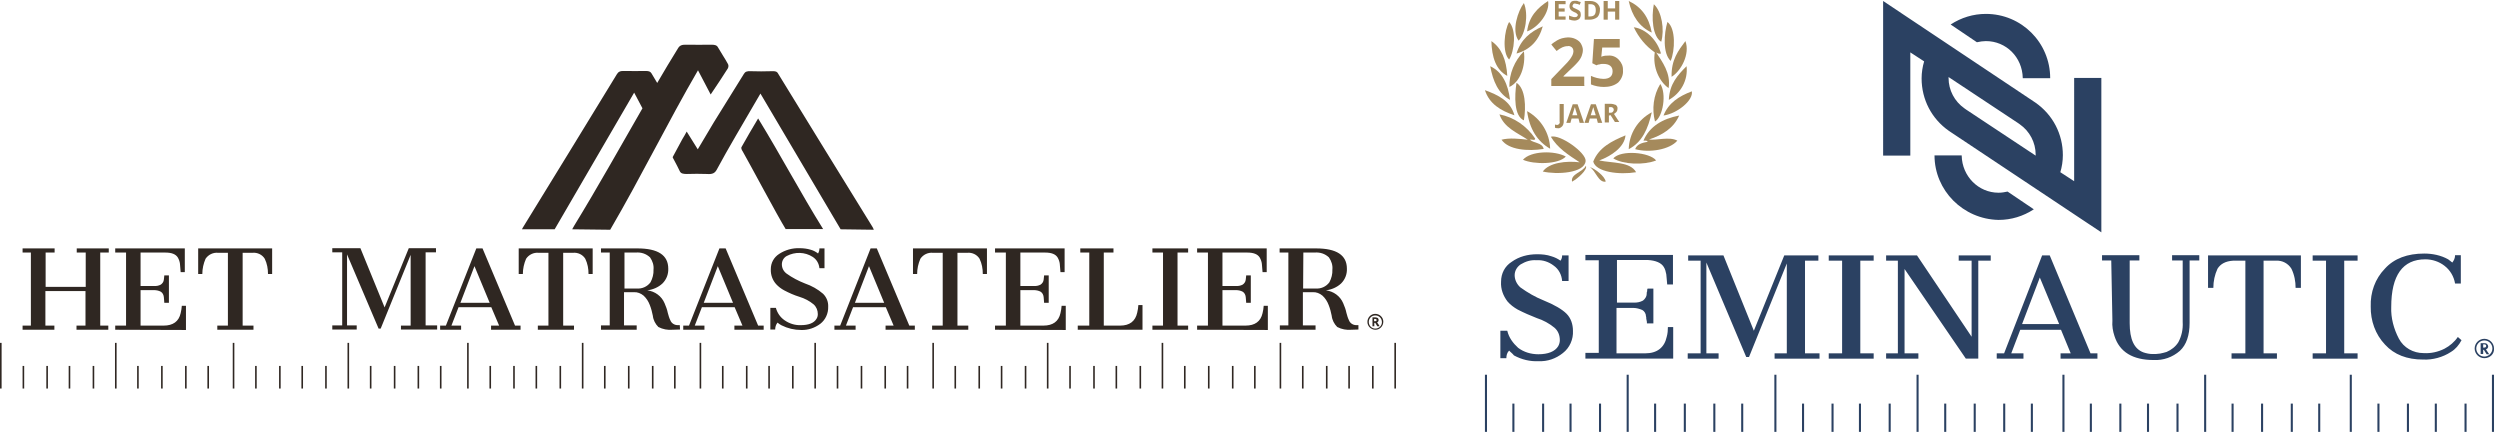<?xml version="1.0" encoding="UTF-8"?> <!-- Generator: Adobe Illustrator 26.0.2, SVG Export Plug-In . SVG Version: 6.00 Build 0) --> <svg xmlns="http://www.w3.org/2000/svg" xmlns:xlink="http://www.w3.org/1999/xlink" version="1.1" id="Laag_1" x="0px" y="0px" viewBox="0 0 1084.9 187.4" style="enable-background:new 0 0 1084.9 187.4;" xml:space="preserve"> <style type="text/css"> .st0{fill:#2B4162;} .st1{fill-rule:evenodd;clip-rule:evenodd;fill:#A58A5C;} .st2{fill:#A58A5C;} .st3{fill:#2F2722;} </style> <g id="Group_1476" transform="translate(.5 .933)"> <g id="Group_21" transform="translate(-85)"> <path id="Path_1119" class="st0" d="M1166.8,161.7v24.8h-0.9v-24.8H1166.8z"></path> <path id="Path_1120" class="st0" d="M1154.9,174.2v12.3h-0.9v-12.3H1154.9z"></path> <path id="Path_1121" class="st0" d="M1142,174.2v12.3h-0.9v-12.3H1142z"></path> <path id="Path_1122" class="st0" d="M1129.9,174.2v12.3h-0.9v-12.3H1129.9z"></path> <path id="Path_1123" class="st0" d="M1117.1,174.2v12.3h-0.9v-12.3H1117.1z"></path> <path id="Path_1124" class="st0" d="M1105.1,161.7v24.8h-0.9v-24.8H1105.1z"></path> <path id="Path_1125" class="st0" d="M1091.4,174.2v12.3h-0.9v-12.3H1091.4z"></path> <path id="Path_1126" class="st0" d="M1079.5,174.2v12.3h-0.9v-12.3H1079.5z"></path> <path id="Path_1127" class="st0" d="M1066.6,174.2v12.3h-0.9v-12.3H1066.6z"></path> <path id="Path_1128" class="st0" d="M1053.8,174.2v12.3h-0.9v-12.3H1053.8z"></path> <path id="Path_1129" class="st0" d="M1041.9,161.7v24.8h-0.9v-24.8H1041.9z"></path> <path id="Path_1130" class="st0" d="M1029.9,174.2v12.3h-0.9v-12.3H1029.9z"></path> <path id="Path_1131" class="st0" d="M1017.1,174.2v12.3h-0.9v-12.3H1017.1z"></path> <path id="Path_1132" class="st0" d="M1005.1,174.2v12.3h-0.9v-12.3H1005.1z"></path> <path id="Path_1133" class="st0" d="M992.3,174.2v12.3h-0.9v-12.3H992.3z"></path> <path id="Path_1134" class="st0" d="M980.4,161.7v24.8h-0.9v-24.8H980.4z"></path> <path id="Path_1135" class="st0" d="M966.7,174.2v12.3h-0.9v-12.3H966.7z"></path> <path id="Path_1136" class="st0" d="M954.7,174.2v12.3h-0.9v-12.3H954.7z"></path> <path id="Path_1137" class="st0" d="M941.9,174.2v12.3H941v-12.3H941.9z"></path> <path id="Path_1138" class="st0" d="M929.1,174.2v12.3h-0.9v-12.3H929.1z"></path> <path id="Path_1139" class="st0" d="M917.1,161.7v24.8h-0.9v-24.8H917.1z"></path> <path id="Path_1140" class="st0" d="M905,174.2v12.3h-0.9v-12.3H905z"></path> <path id="Path_1141" class="st0" d="M892.1,174.2v12.3h-0.9v-12.3H892.1z"></path> <path id="Path_1142" class="st0" d="M880.2,174.2v12.3h-0.9v-12.3H880.2z"></path> <path id="Path_1143" class="st0" d="M867.4,174.2v12.3h-0.9v-12.3H867.4z"></path> <path id="Path_1144" class="st0" d="M855.4,161.7v24.8h-0.9v-24.8H855.4z"></path> <path id="Path_1145" class="st0" d="M841,174.2v12.3h-0.9v-12.3H841z"></path> <path id="Path_1146" class="st0" d="M828.9,174.2v12.3H828v-12.3H828.9z"></path> <path id="Path_1147" class="st0" d="M816.1,174.2v12.3h-0.9v-12.3H816.1z"></path> <path id="Path_1148" class="st0" d="M803.2,174.2v12.3h-0.9v-12.3H803.2z"></path> <path id="Path_1149" class="st0" d="M791.3,161.7v24.8h-0.9v-24.8H791.3z"></path> <path id="Path_1150" class="st0" d="M779.3,174.2v12.3h-0.9v-12.3H779.3z"></path> <path id="Path_1151" class="st0" d="M766.5,174.2v12.3h-0.9v-12.3H766.5z"></path> <path id="Path_1152" class="st0" d="M754.6,174.2v12.3h-0.9v-12.3H754.6z"></path> <path id="Path_1153" class="st0" d="M741.7,174.2v12.3h-0.9v-12.3H741.7z"></path> <path id="Path_1154" class="st0" d="M729.8,161.7v24.8h-0.9v-24.8H729.8z"></path> </g> <path id="Path_1630" class="st0" d="M654.4,151.2c-0.9,0.9-1.2,2.1-1.2,3.3h-2.6v-11.9h3c0.7,3,2.5,5.4,4.7,7.4 c2.5,1.9,5.6,2.8,8.8,2.8c4.2,0,7.2-1.2,8.6-3.5c0.5-0.9,0.7-1.8,0.7-2.6c0-2.1-0.7-4-2.3-5.4c-2.3-1.9-4.9-3.3-7.7-4.2 c-2.8-1.1-5.6-2.3-8.3-3.7c-1.6-0.9-3.2-2.1-4.4-3.5c-1.9-2.5-3-5.4-2.8-8.6c0-3.5,1.6-6.7,4.6-8.6c3.2-2.3,7-3.3,11.1-3.3 c2.1,0,4.2,0.2,6.2,0.9c1.4,0.4,2.8,1.1,3.9,1.9c0.5-0.7,0.7-1.4,0.7-2.3h2.8v11.1h-2.8c-0.2-2.6-1.4-5.1-3.7-6.7 c-2.1-1.6-4.7-2.5-7.4-2.3c-2.5-0.2-4.7,0.5-6.9,1.8c-1.6,1.1-2.6,2.8-2.6,4.7c0,1.9,0.9,3.9,2.5,5.3c3.2,2.3,6.5,4.2,10,5.6 c4.7,1.9,8.1,3.9,10,5.8c1.9,1.9,2.8,4.6,2.8,7.4c0.2,3.7-1.4,7.4-4.4,9.7c-3,2.4-6.7,3.7-10.5,3.5c-3.7,0.2-7.4-0.7-10.7-2.5 C655.8,152.4,655,151.9,654.4,151.2L654.4,151.2z M687.5,152.2h5.8V112h-5.8v-2.3h38v12.8H723c-0.2-1.6-0.2-3-0.4-4.4 c-0.2-1.1-0.5-2.3-1.1-3.2c-1.1-1.8-3.5-2.8-6.9-3h-13.4v18.5h7.4c1.4,0,2.6-0.2,3.9-0.9c0.9-0.7,1.6-1.8,1.6-2.8 c0-0.4,0-0.9,0.2-1.2c0-0.5,0-0.9,0.2-1.2h2.5v15.1h-2.8c0-0.5,0-0.9-0.2-1.6s0-1.1-0.2-1.4c0-1.2-0.7-2.3-1.6-2.8 c-1.2-0.5-2.5-0.9-3.9-0.9H701v19.7h12.5c5.1,0,8.3-2.5,9.3-7.2c0.4-1.4,0.5-2.8,0.5-4.2h2.3v13.7h-38.1V152.2z M732.1,152.4h5.4 v-40.2h-5.4v-2.3h15.3l13.2,32.7l13.2-32.7h14.8v2.3h-5.8v40.2h6.3v2.3h-19.5v-2.3h5.3v-39L758.5,154h-1.2L740,113v39.4h5.3v2.3 h-13.4v-2.3H732.1z M793.1,152.4h5.8v-40.2h-5.8v-2.3h19.5v2.3h-5.8v40.2h5.8v2.3h-19.5C793.1,154.7,793.1,152.4,793.1,152.4z M818,152.4h5.1v-40.2H818v-2.3h13.4l23.7,35.3v-33h-5.6v-2.3h13.9v2.3h-5.4v42.5h-5.4L826,115.8v36.6h6v2.3H818V152.4L818,152.4z M866,152.4h3.2l16.5-42.5h3.3l17.7,42.5h3v2.3h-16v-2.3h4.4l-4.2-10.2h-17.7l-3.9,10.2h5.3v2.3H866C866,154.7,866,152.4,866,152.4 z M893.1,139.7l-8.4-20.2l-7.7,20.2H893.1L893.1,139.7z M915.7,112.1h-4v-2.3h16.2v2.3h-4.2v27.2c0,7,1.9,11.2,6,12.7 c1.2,0.4,2.6,0.7,3.9,0.7c1.1,0,2.1,0,3.3-0.2c0.9-0.2,1.9-0.4,2.8-0.7c2.1-0.9,3.9-2.3,5.1-4.2c1.4-2.6,2.1-5.6,1.9-8.8v-26.7 h-4.6v-2.3h11.8v2.3h-4.2v27.1c0,5.4-1.4,9.5-4.2,12.1c-3.2,2.8-7.2,4.2-11.4,4c-9.1,0-14.8-3.5-17-10.4c-0.7-2.1-1.1-4.4-0.9-6.7 L915.7,112.1L915.7,112.1z M968.1,152.4h5.8v-40.2h-5.4c-3.2,0.2-5.4,1.4-6.7,3.5c-1.2,2.6-1.8,5.4-1.8,8.3h-2.3v-14.1H998v14.1 h-2.3c0-2.8-0.5-5.6-1.8-8.3c-1.4-2.3-4-3.7-6.7-3.5h-5.4v40.2h5.8v2.3h-19.7v-2.3H968.1z M1003.1,152.4h5.8v-40.2h-5.8v-2.3h19.5 v2.3h-5.8v40.2h5.8v2.3h-19.5V152.4z M1063.7,113c0.7-0.9,1.2-1.9,1.2-3.2h2.5v12.3h-2.5c-0.5-3-2.1-5.8-4.6-7.7 c-2.3-1.8-5.3-2.8-8.3-2.8c-9.8,0-14.8,6.9-14.8,20.7c-0.2,4.7,1.1,9.5,3.3,13.7c2.1,4,6.3,6.3,10.7,6.3c3.2,0.2,6.3-0.5,9.1-1.9 c2.3-1.2,4.4-3,5.8-5.1l1.6,1.4c-1.1,2.1-2.6,3.9-4.6,5.1c-3.5,2.3-7.9,3.5-12.1,3.3c-6.9,0-12.5-2.1-16.5-6.5 c-4.2-4.4-6.3-10.4-6.2-16.5c-0.2-6.2,1.9-12.1,6.2-16.5c4-4.4,9.8-6.5,17-6.5c3.5,0,7.2,0.7,10.4,2.5 C1062.5,112,1063,112.5,1063.7,113L1063.7,113z"></path> <path id="Path_1318" class="st0" d="M1077.6,154.5c-2.3,0-4.2-1.9-4.2-4.2s1.9-4.2,4.2-4.2c2.3,0,4.2,1.9,4.2,4.2 C1082,152.6,1080.1,154.5,1077.6,154.5z M1077.6,146.8c-1.9,0-3.5,1.6-3.5,3.5c0,1.9,1.6,3.5,3.5,3.5c1.9,0,3.5-1.6,3.5-3.5 C1081.1,148.3,1079.5,146.8,1077.6,146.8z"></path> <path id="Path_1319" class="st0" d="M1077.1,150.8v1.9h-1.1V148h1.4c0.5,0,1.1,0,1.4,0.4c0.5,0.5,0.7,1.2,0.2,1.8 c-0.2,0.2-0.4,0.4-0.7,0.5c0.7,1.1,1.2,1.8,1.4,2.1h-1.1l-1.2-1.9H1077.1L1077.1,150.8z M1077.1,149.9h0.4c0.2,0,0.5,0,0.7-0.2 c0.2-0.2,0.2-0.4,0.2-0.5s0-0.4-0.2-0.5c-0.2-0.2-0.5-0.2-0.7-0.2h-0.4V149.9z"></path> <path id="Union_8" class="st0" d="M845.3,55.9c-7.6-5.3-11.9-13.7-11.9-22.8c0-2.5,0.4-5.1,1.1-7.4l-6-3.9v44.8h-11.8V-0.5 l66.1,44.1c7.6,5.3,11.9,13.7,11.9,22.8c0,2.5-0.4,5.1-1.1,7.4l6,3.9V32.9h11.8v67L845.3,55.9L845.3,55.9z M845.1,32.9 c0,5.3,2.6,10.2,6.9,13.2l0.7,0.5l30.2,20v-0.4c0-5.3-2.6-10.2-6.9-13.2l-0.7-0.5l-30.2-20L845.1,32.9L845.1,32.9z M839,66.5h11.8 v0.2c0.2,8.8,7.2,16,16,16c1.2,0,2.6-0.2,3.9-0.5l11.4,7.7c-4.6,3-9.8,4.6-15.3,4.6C851.4,94.2,839,81.7,839,66.5z M877.3,32.9 c-0.2-9-7.2-16-16-16c-1.2,0-2.6,0.2-3.9,0.5L846,9.7c4.6-3,9.8-4.6,15.3-4.6c15.5,0,27.9,12.5,27.9,27.9h-11.9V32.9z"></path> <g id="Group_145"> <g id="Group_143"> <g id="Group_142"> <path id="Path_1603" class="st1" d="M671.3-0.5c0.9,4.7-4,11.4-9.1,13.2C663,6.2,666.7,2.5,671.3-0.5z"></path> <path id="Path_1604" class="st1" d="M706.3-0.5c5.4,2.5,8.8,7,10,13.7C711,10.8,707.7,6,706.3-0.5z"></path> <path id="Path_1605" class="st1" d="M660.8,0.4c2.1,4.9,0.7,13.5-2.3,16.3C655.3,12.3,658.3,3.7,660.8,0.4z"></path> <path id="Path_1606" class="st1" d="M717.2,0.9c3.5,3.2,4.7,11.1,3.2,16.3C716.6,14.8,716.1,6.7,717.2,0.9z"></path> <path id="Path_1607" class="st1" d="M654.4,8.6c3.3,3.5,2.3,12.7,0,16.3C651.3,21.8,652.3,12.2,654.4,8.6z"></path> <path id="Path_1608" class="st1" d="M723.1,8.6c3.7,2.8,3.3,12.5,1.4,16.9C721,22.2,721.6,13.6,723.1,8.6z"></path> <path id="Path_1609" class="st1" d="M657.6,22.3c1.8-6,6-9.5,11.4-11.8C667.3,16.6,663.6,20.6,657.6,22.3z"></path> <path id="Path_1610" class="st1" d="M718.2,21.8c2.6,4,6.5,9.1,5.4,15.5c-4-2.8-7-9-6-15.5c-4-2.8-7-6.5-9.1-10.9 c5.3,0.7,10.2,5.6,11.8,11.4C719.6,22.5,718.8,22.3,718.2,21.8z"></path> <path id="Path_1611" class="st1" d="M646.7,16.9c4.4,3,6.5,8.1,6.9,15.1C648.6,29.4,646.9,23.8,646.7,16.9z"></path> <path id="Path_1612" class="st1" d="M730.9,16.9c2.1,5.6-1.9,13-6,15.5C724.7,25,727.9,20.9,730.9,16.9z"></path> <path id="Path_1613" class="st1" d="M660.8,21.3c0.9,6.3-1.6,13.4-6.3,15.5C654.4,31.1,656.7,25.5,660.8,21.3z"></path> <path id="Path_1614" class="st1" d="M646.2,27.8c5.3,2.5,7.7,7.7,8.6,14.6C649.7,39.7,647.4,34.3,646.2,27.8z"></path> <path id="Path_1615" class="st1" d="M731.4,27.8c0.7,6-2.5,11.8-7.7,14.6C724,35.4,727.7,31.5,731.4,27.8z"></path> <path id="Path_1616" class="st1" d="M657.6,35c3.9,2.5,4.2,10.5,3.2,16.3C656.5,49.4,656.7,40.8,657.6,35z"></path> <path id="Path_1617" class="st1" d="M720,35.5c2.8,4.2,1.2,14.2-2.3,16.3C716.3,46.4,717,40.4,720,35.5z"></path> <path id="Path_1618" class="st1" d="M643.9,38.2c5.8,2.1,11.1,4.7,12.8,10.9C650.7,47.1,645.8,44.1,643.9,38.2z"></path> <path id="Path_1619" class="st1" d="M733.7,38.7c0.7,4-6.5,9.7-12.3,10.5C723.5,43.8,728.1,40.8,733.7,38.7z"></path> <path id="Path_1620" class="st1" d="M662.2,47.3c6,3.3,9.8,9.5,10,16.3C666.7,60.5,663.2,55,662.2,47.3z"></path> <path id="Path_1621" class="st1" d="M716.3,47.8c-1.6,7.2-4.2,13-10,16C706.5,57,710.3,51,716.3,47.8z"></path> <path id="Path_1622" class="st1" d="M650.2,48.7c6.3,1.2,11.9,5.1,15.5,10.5c0,1.1-1.6,0.2-2.3,0.5c1.8,1.6,5.4,1.2,6,4 c-6.9,1.1-15.3,0.4-18.3-4c3.3-0.9,7.9-0.4,11.4,0C657.8,56.6,652.2,54.5,650.2,48.7z"></path> <path id="Path_1623" class="st1" d="M715.1,59.6c3.2,0.5,8.8-1.4,12.3,0.5c-3.3,3.9-12.1,5.4-18.3,3.7c0.7-2.1,3-2.8,5.4-3.2 c-0.2-0.7-1.1-0.4-1.8-0.5c2.6-6.2,8.3-9.5,15.5-10.9C725.8,54.7,720.9,57.7,715.1,59.6z"></path> <path id="Path_1624" class="st1" d="M672.5,58.4c4-1.2,15.3,6.9,15.1,10.5c-0.4,5.4-12.7,6-18.6,4.6c2.8-3.9,10.2-4.7,16-4 C680.1,66.3,675.4,63.3,672.5,58.4z"></path> <path id="Path_1625" class="st1" d="M704.9,57.8c-0.4,5.1-6.2,9-11.4,10.9c5.8,1.2,13.5,0.5,16,5.1c-7.2,1.2-17.4,0-18.6-4.6 C693.3,63.1,698.9,60.3,704.9,57.8z"></path> <path id="Path_1626" class="st1" d="M679,67c-3.2,3.5-13.9,3.5-18.6,1.4C663.8,64.5,674.1,64.3,679,67z"></path> <path id="Path_1627" class="st1" d="M718.2,68.7c-5.4,2.1-14.2,1.8-18.6-0.9C702.9,64,715.4,65.1,718.2,68.7z"></path> <path id="Path_1628" class="st1" d="M687.7,71c0.9,1.6-3.5,5.6-6,6.9C681,74.5,686.4,73.8,687.7,71z"></path> <path id="Path_1629" class="st1" d="M689.4,71.6c1.9,0.4,6.7,4,6.9,6.3C693.1,78.4,692,73.1,689.4,71.6z"></path> </g> </g> <g id="Group_144" transform="translate(19.702)"> <path id="Path_1632" class="st2" d="M667.4,36.4H653v-3l5.1-5.3c1.6-1.6,2.5-2.6,3-3.3c0.4-0.5,0.7-1.1,1.1-1.8 c0.2-0.5,0.4-1.1,0.4-1.6c0-0.7-0.2-1.4-0.7-1.8c-0.5-0.4-1.2-0.7-1.8-0.5c-0.9,0-1.6,0.2-2.3,0.5c-0.9,0.4-1.6,0.9-2.5,1.6 l-2.3-2.8c0.7-0.7,1.6-1.2,2.5-1.8c0.7-0.4,1.4-0.7,2.1-0.9c0.9-0.2,1.8-0.4,2.6-0.4c1.2,0,2.3,0.2,3.3,0.7 c0.9,0.4,1.8,1.1,2.3,1.9c0.5,0.9,0.9,1.9,0.9,2.8c0,0.9-0.2,1.8-0.5,2.6s-0.9,1.8-1.6,2.6c-1.2,1.4-2.5,2.6-3.7,3.7l-2.6,2.5 v0.2h9v3.9H667.4z M677.6,23.2c1.8-0.2,3.5,0.5,4.7,1.8s1.9,2.8,1.8,4.6c0.2,1.9-0.7,3.9-2.1,5.3c-1.8,1.4-3.9,1.9-6.2,1.9 c-1.9,0-3.9-0.4-5.6-1.1V32c0.9,0.4,1.8,0.7,2.6,0.9c0.9,0.2,1.9,0.4,2.8,0.4c2.6,0,4-1.1,4-3.3c0-2.1-1.4-3.2-4-3.2 c-0.5,0-1.1,0-1.6,0.2c-0.5,0-1.1,0.2-1.4,0.4l-1.8-0.9l0.7-10.5h11.2v3.7h-7.6l-0.4,4l0.5-0.2C676.2,23.2,676.9,23.2,677.6,23.2 z"></path> <path id="Path_1633" class="st2" d="M655.7,54.7c-0.4,0-0.7,0-1.1-0.2v-1.4c0.2,0,0.5,0.2,0.9,0.2s0.5-0.2,0.9-0.4 c0.2-0.4,0.4-0.7,0.2-1.1v-7.6h1.8v7.6c0,0.7-0.2,1.6-0.7,2.1C657.1,54.5,656.4,54.9,655.7,54.7z M665.3,52.4l-0.5-1.9h-3 l-0.5,1.9h-1.8l2.8-8.1h2.1l2.8,8.1C667.3,52.4,665.3,52.4,665.3,52.4z M664.3,49.1c-0.5-1.8-0.9-2.6-0.9-3 c0-0.2-0.2-0.4-0.2-0.5c-0.2,0.5-0.5,1.6-1.1,3.5H664.3z M673.2,52.4l-0.5-1.9h-3l-0.5,1.9h-1.8l2.8-8.1h2.1l2.8,8.1 C675.2,52.4,673.2,52.4,673.2,52.4z M672.3,49.1c-0.5-1.8-0.9-2.6-0.9-3c0-0.2-0.2-0.4-0.2-0.5c-0.2,0.5-0.5,1.6-1.1,3.5H672.3z M678,48h0.5c0.4,0,0.9,0,1.2-0.4c0.2-0.2,0.4-0.5,0.4-0.9s-0.2-0.7-0.4-0.9c-0.4-0.2-0.9-0.4-1.2-0.2H678V48z M678,49.2v3h-1.8 v-8.1h2.3c0.9,0,1.8,0.2,2.5,0.5c0.5,0.4,0.9,1.1,0.7,1.8c0,0.5-0.2,0.9-0.4,1.2c-0.4,0.4-0.7,0.7-1.1,0.9c1.2,1.8,1.9,3,2.3,3.5 h-1.9l-1.9-3C678.7,49.1,678,49.2,678,49.2z"></path> <path id="Path_1631" class="st2" d="M659.2,7.6h-4.6v-8.1h4.6v1.4h-3v1.8h2.6v1.4h-2.6v2.1h3V7.6z M665.8,5.5 c0,0.7-0.2,1.2-0.7,1.8c-0.7,0.5-1.4,0.7-2.1,0.7c-0.7,0-1.6-0.2-2.3-0.5V5.8c0.5,0.2,0.9,0.4,1.4,0.5c0.4,0.2,0.7,0.2,1.1,0.2 c0.4,0,0.5,0,0.9-0.2c0.2-0.2,0.4-0.4,0.4-0.7c0-0.2,0-0.4-0.2-0.4l-0.5-0.5l-1.1-0.5c-0.4-0.2-0.7-0.4-1.1-0.7 c-0.2-0.2-0.4-0.5-0.5-0.7c-0.2-0.4-0.2-0.7-0.2-1.1c0-0.7,0.2-1.2,0.7-1.8c0.4-0.4,1.1-0.5,1.8-0.5c0.4,0,0.9,0,1.2,0.2 s0.9,0.2,1.2,0.4l-0.5,1.2c-0.4-0.2-0.7-0.4-1.1-0.4c-0.4,0-0.5-0.2-0.9-0.2c-0.4,0-0.5,0-0.7,0.2c-0.2,0.4-0.4,0.5-0.4,0.9 c0,0.2,0,0.4,0.2,0.4c0,0.2,0.2,0.2,0.4,0.4l1.1,0.5c0.5,0.2,1.1,0.5,1.6,1.1C665.7,4.4,665.8,5,665.8,5.5z M674.1,3.5 c0,1.1-0.4,2.3-1.1,3c-0.9,0.7-2.1,1.1-3.2,1.1h-2.3v-8.1h2.5c1.1,0,2.3,0.4,3,1.1C673.8,1.4,674.3,2.5,674.1,3.5z M672.3,3.5 c0-1.8-0.7-2.6-2.3-2.6h-0.9v5.3h0.7C671.6,6.2,672.3,5.3,672.3,3.5z M682.5,7.6h-1.8V4.1h-3.2v3.5h-1.8v-8.1h1.8v3.2h3.2v-3.2 h1.8C682.5-0.5,682.5,7.6,682.5,7.6z"></path> </g> </g> </g> <path class="st3" d="M605.1,168.6v-19.8h0.7v19.8H605.1z M595.4,168.6v-9.8c0.2,0,0.5,0,0.7,0v9.8H595.4z M585.1,168.6v-9.8 c0.2,0,0.5,0,0.7,0v9.8H585.1z M575.4,168.6v-9.8c0.2,0,0.5,0,0.7,0v9.8H575.4z M565,168.6v-9.8c0.2,0,0.5,0,0.7,0v9.8H565z M555.3,168.6v-19.8h0.7v19.8H555.3z M544.2,168.6v-9.8c0.2,0,0.5,0,0.7,0v9.8H544.2z M534.6,168.6v-9.8c0.2,0,0.5,0,0.7,0v9.8 H534.6z M524.2,168.6v-9.8c0.2,0,0.5,0,0.7,0v9.8H524.2z M513.8,168.6v-9.8c0.2,0,0.5,0,0.7,0v9.8H513.8z M504.1,168.6v-19.8h0.7 v19.8H504.1z M494.5,168.6v-9.8c0.2,0,0.5,0,0.7,0v9.8H494.5z M484.1,168.6v-9.8c0.2,0,0.5,0,0.7,0v9.8H484.1z M474.4,168.6v-9.8 c0.2,0,0.5,0,0.7,0v9.8H474.4z M464,168.6v-9.8c0.2,0,0.5,0,0.7,0v9.8H464z M454.3,168.6v-19.8h0.7v19.8H454.3z M444.7,168.6v-9.8 c0.2,0,0.5,0,0.7,0v9.8H444.7z M434.3,168.6v-9.8c0.2,0,0.5,0,0.7,0v9.8H434.3z M424.6,168.6v-9.8c0.2,0,0.5,0,0.7,0v9.8H424.6z M414.2,168.6v-9.8c0.2,0,0.5,0,0.7,0v9.8H414.2z M404.6,168.6v-19.8h0.7v19.8H404.6z M393.5,168.6v-9.8c0.2,0,0.5,0,0.7,0v9.8 H393.5z M383.8,168.6v-9.8c0.2,0,0.5,0,0.7,0v9.8H383.8z M373.5,168.6v-9.8c0.2,0,0.5,0,0.7,0v9.8H373.5z M363.1,168.6v-9.8 c0.2,0,0.5,0,0.7,0v9.8H363.1z M353.4,168.6v-19.8h0.7v19.8H353.4z M343.7,168.6v-9.8c0.2,0,0.5,0,0.7,0v9.8H343.7z M333.4,168.6 v-9.8c0.2,0,0.5,0,0.7,0v9.8H333.4z M323.7,168.6v-9.8c0.2,0,0.5,0,0.7,0v9.8H323.7z M313.3,168.6v-9.8c0.2,0,0.5,0,0.7,0v9.8H313.3 z M303.6,168.6v-19.8h0.7v19.8H303.6z M292.5,168.6v-9.8c0.2,0,0.5,0,0.7,0v9.8H292.5z M282.9,168.6v-9.8c0.2,0,0.5,0,0.7,0v9.8 H282.9z M272.5,168.6v-9.8c0.2,0,0.5,0,0.7,0v9.8H272.5z M262.1,168.6v-9.8c0.2,0,0.5,0,0.7,0v9.8H262.1z M252.5,168.6v-19.8h0.7 v19.8H252.5z M242.8,168.6v-9.8c0.2,0,0.5,0,0.7,0v9.8H242.8z M232.4,168.6v-9.8c0.2,0,0.5,0,0.7,0v9.8H232.4z M222.7,168.6v-9.8 c0.2,0,0.5,0,0.7,0v9.8H222.7z M212.4,168.6v-9.8c0.2,0,0.5,0,0.7,0v9.8H212.4z M202.7,168.6v-19.8h0.7v19.8H202.7z M190.9,168.6 v-9.8c0.2,0,0.5,0,0.7,0v9.8H190.9z M181.2,168.6v-9.8c0.2,0,0.5,0,0.7,0v9.8H181.2z M170.9,168.6v-9.8c0.2,0,0.5,0,0.7,0v9.8H170.9 z M160.5,168.6v-9.8c0.2,0,0.5,0,0.7,0v9.8H160.5z M150.8,168.6v-19.8h0.7v19.8H150.8z M141.1,168.6v-9.8c0.2,0,0.5,0,0.7,0v9.8 H141.1z M130.8,168.6v-9.8c0.2,0,0.5,0,0.7,0v9.8H130.8z M121.1,168.6v-9.8c0.2,0,0.5,0,0.7,0v9.8H121.1z M110.7,168.6v-9.8 c0.2,0,0.5,0,0.7,0v9.8H110.7z M101,168.6v-19.8h0.7v19.8H101z M90,168.6v-9.8c0.2,0,0.5,0,0.7,0v9.8H90z M80.3,168.6v-9.8 c0.2,0,0.5,0,0.7,0v9.8H80.3z M69.9,168.6v-9.8c0.2,0,0.5,0,0.7,0v9.8H69.9z M59.5,168.6v-9.8c0.2,0,0.5,0,0.7,0v9.8H59.5z M49.9,168.6v-19.8h0.7v19.8H49.9z M40.2,168.6v-9.8c0.2,0,0.5,0,0.7,0v9.8H40.2z M29.8,168.6v-9.8c0.2,0,0.5,0,0.7,0v9.8H29.8z M20.1,168.6v-9.8c0.2,0,0.5,0,0.7,0v9.8H20.1z M9.8,168.6v-9.8c0.2,0,0.5,0,0.7,0v9.8H9.8z M0,168.6v-19.8h0.7v19.8H0z M339.2,141.2c-0.6-0.3-1.2-0.7-1.8-1.2c-0.7,0.9-1,1.9-1,3h-2.1v-9.4h2.4c0.6,2.2,1.9,4.1,3.8,5.4c2,1.4,4.5,2.2,7,2.1 c3.4,0,5.7-0.9,6.8-2.7c0.4-0.6,0.6-1.3,0.6-2.1c0-1.6-0.6-3.1-1.8-4.2c-1.8-1.5-3.9-2.6-6.2-3.3c-2.3-0.7-4.5-1.7-6.6-2.8 c-1.3-0.7-2.5-1.6-3.5-2.7c-1.6-1.8-2.4-4.1-2.3-6.5c0-2.7,1.3-5.1,3.6-6.6c2.6-1.7,5.7-2.6,8.8-2.5c1.7,0,3.4,0.2,5,0.7 c1.1,0.3,2.2,0.9,3.1,1.6c0.4-0.7,0.6-1.4,0.6-2.2h2.2v8.6h-2.2c-0.2-2-1.2-3.8-2.9-4.9c-3.4-2.2-7.7-2.3-11.3-0.4 c-1.3,0.7-2.1,2.1-2.1,3.6c0,1.6,0.7,3,2,4c2.5,1.8,5.2,3.2,8,4.3c2.9,1,5.6,2.5,7.9,4.5c1.5,1.5,2.3,3.5,2.2,5.6 c0.1,2.9-1.2,5.7-3.4,7.4c-2.4,1.8-5.3,2.8-8.3,2.7C344.7,143.2,341.8,142.5,339.2,141.2L339.2,141.2z M593.4,139.7 c0-1.9,1.5-3.5,3.4-3.5c1.9,0,3.5,1.5,3.5,3.4c0,1.9-1.5,3.5-3.4,3.5c0,0,0,0,0,0C595,143.1,593.4,141.6,593.4,139.7z M594,139.7 c0,1.6,1.2,2.9,2.8,2.9c1.6,0,2.9-1.2,2.9-2.8s-1.2-2.9-2.8-2.9c0,0,0,0,0,0C595.3,136.8,594,138.1,594,139.7L594,139.7z M586.5,143.1c-2.1,0.2-4.3-0.2-6.2-1.2c-1.3-1.3-2.2-3-2.4-4.9c-0.3-1.5-0.7-3.1-1.3-4.6c-0.6-1.6-1.5-3-2.7-4.1 c-1.2-1-2.7-1.6-4.2-1.5h-4.3v14.4h5.5v1.9h-15.5v-1.9h3.7l0-31.6h-3.8v-1.8h15.8c8.9,0,13.4,2.9,13.4,8.8c0.1,2.4-0.8,4.7-2.5,6.4 c-1.8,1.7-4.2,2.7-6.6,3c3.3,0.4,6.2,2.5,7.5,5.6c0.6,1.4,1.1,2.7,1.4,4.2c0.3,1.1,0.6,2.2,1.1,3.2c0.5,1.3,1.8,2.1,3.2,2.1h0.9 l0,1.9L586.5,143.1z M565.5,125.2h5.4c2.3,0.2,4.6-0.8,6-2.7c0.9-1.7,1.4-3.6,1.3-5.5c0.2-1.9-0.4-3.7-1.5-5.3 c-1.7-1.6-3.9-2.3-6.2-2.1h-4.9L565.5,125.2z M519.5,143.1v-1.8h4.7l0-31.7h-4.7v-1.8h30.2v10.3h-1.8c-0.1-1.3-0.2-2.5-0.3-3.6 c-0.1-0.9-0.4-1.8-0.9-2.7c-0.9-1.5-2.7-2.2-5.5-2.2h-10.7v14.5h5.8c1,0.1,2.1-0.1,3-0.6c0.7-0.5,1.2-1.2,1.3-2.1 c0-0.3,0.1-0.6,0.1-0.9c0-0.3,0.1-0.6,0.1-1h2v11.9h-2c0-0.4-0.1-0.8-0.1-1.3c0-0.5-0.1-0.9-0.1-1.2c-0.1-0.9-0.5-1.8-1.3-2.3 c-0.9-0.5-2-0.7-3-0.7h-5.8v15.4h10c4.1,0,6.6-1.8,7.4-5.4c0.3-1.1,0.4-2.1,0.5-3.2h1.8v10.5L519.5,143.1z M500.1,143.1v-1.8h4.6 l0-31.7h-4.6v-1.8h15.5v1.8H511v31.7h4.6v1.8H500.1z M467.7,143.1v-1.8h5l0-31.7h-3.9v-1.8h14.4v1.8H479v31.7h7.1 c4.1,0,6.6-1.9,7.4-5.6c0.3-1.1,0.4-2.2,0.5-3.3h1.8v10.7L467.7,143.1z M431.8,143.1v-1.8h4.7l0-31.7h-4.7v-1.8H462v10.3h-1.8 c-0.1-1.3-0.2-2.5-0.3-3.6c-0.1-0.9-0.4-1.8-0.9-2.7c-0.9-1.5-2.7-2.2-5.5-2.2h-10.7v14.5h5.8c1,0.1,2.1-0.1,3-0.6 c0.7-0.5,1.2-1.2,1.3-2.1c0-0.3,0.1-0.6,0.1-0.9c0-0.3,0.1-0.6,0.1-1h2v11.9h-2c0-0.4-0.1-0.8-0.1-1.3c0-0.5-0.1-0.9-0.1-1.2 c-0.1-0.9-0.5-1.8-1.3-2.3c-0.9-0.5-2-0.7-3-0.7h-5.8v15.4h10c4.1,0,6.6-1.8,7.4-5.4c0.3-1.1,0.4-2.1,0.5-3.2h1.8v10.5L431.8,143.1z M404.5,143.1v-1.8h4.6l0-31.6h-4.3c-2.1-0.2-4.2,0.8-5.4,2.6c-0.9,2.1-1.4,4.3-1.4,6.6h-1.8v-11.1h32.1v11.1h-1.8 c0-2.3-0.4-4.5-1.4-6.6c-1.1-1.8-3.2-2.8-5.3-2.6h-4.3v31.6h4.7v1.8H404.5z M384.3,143.1v-1.8h3.5l-3.4-8h-14.2l-3.1,8h4.2v1.8h-9.2 v-1.8h2.5l13.2-33.5h2.7l14.1,33.5h2.4v1.8L384.3,143.1z M371,131.4h12.7l-6.6-15.9L371,131.4z M318.7,143.1v-1.8h3.5l-3.4-8h-14.2 l-3.1,8h4.2v1.8h-9.2v-1.8h2.5l13.2-33.5h2.7l14.1,33.5h2.4v1.8L318.7,143.1z M305.4,131.4h12.7l-6.6-15.9L305.4,131.4z M291.9,143.1c-2.1,0.2-4.3-0.2-6.2-1.2c-1.3-1.3-2.2-3-2.4-4.9c-0.3-1.5-0.7-3.1-1.3-4.6c-0.6-1.6-1.5-3-2.7-4.1 c-1.2-1-2.7-1.6-4.2-1.5h-4.3v14.4h5.5v1.9h-15.5v-1.9h3.8l0-31.6h-3.8v-1.8h15.8c8.9,0,13.4,2.9,13.4,8.8c0.1,2.4-0.8,4.7-2.5,6.4 c-1.8,1.7-4.2,2.7-6.6,3c3.3,0.4,6.2,2.5,7.5,5.6c0.6,1.4,1.1,2.7,1.4,4.2c0.3,1.1,0.6,2.2,1.1,3.2c0.5,1.3,1.8,2.1,3.2,2.1h0.9 l0.1,1.9L291.9,143.1z M270.9,125.2h5.4c2.3,0.2,4.6-0.8,6-2.7c0.9-1.7,1.4-3.6,1.3-5.5c0.2-1.9-0.4-3.7-1.5-5.3 c-1.7-1.6-3.9-2.3-6.2-2.1h-4.9V125.2z M233.4,143.1v-1.8h4.6l0-31.6h-4.3c-2.1-0.2-4.2,0.8-5.4,2.6c-0.9,2.1-1.4,4.3-1.4,6.6h-1.8 v-11.1h32.1v11.1h-1.8c0-2.3-0.4-4.5-1.4-6.6c-1.1-1.8-3.2-2.8-5.3-2.6h-4.3v31.6h4.7v1.8H233.4z M213.1,143.1v-1.8h3.5l-3.4-8 h-14.2l-3.1,8h4.2v1.8H191v-1.8h2.5l13.2-33.5h2.7l14.1,33.5h2.4v1.8L213.1,143.1z M199.8,131.4h12.7l-6.6-15.9L199.8,131.4z M174,143.1v-1.8h4.2l0-30.7l-13,32h-0.9l-13.7-32.2v30.8h4.2v1.8h-10.6v-1.8h4.3v-31.7h-4.3v-1.8h12.2l10.5,25.7l10.5-25.7h11.8 v1.8h-4.5v31.7h5v1.8H174z M94.3,143.1v-1.8h4.6l0-31.6h-4.3c-2.1-0.2-4.2,0.8-5.4,2.6c-0.9,2.1-1.4,4.3-1.4,6.6H86v-11.1h32.1v11.1 h-1.8c0-2.3-0.4-4.5-1.4-6.6c-1.1-1.8-3.2-2.8-5.3-2.6h-4.3v31.6h4.7v1.8H94.3z M50,143.1v-1.8h4.7l0-31.7H50v-1.8h30.2v10.3h-1.8 c-0.1-1.3-0.2-2.5-0.3-3.6c-0.1-0.9-0.4-1.8-0.9-2.7c-0.9-1.5-2.7-2.2-5.5-2.2H61v14.5h5.8c1,0.1,2.1-0.1,3-0.6 c0.7-0.5,1.2-1.2,1.3-2.1c0-0.3,0.1-0.6,0.1-0.9c0-0.3,0.1-0.6,0.1-1h2v11.9h-2c0-0.4-0.1-0.8-0.1-1.3c0-0.5-0.1-0.9-0.1-1.2 c-0.1-0.9-0.5-1.8-1.3-2.3c-0.9-0.5-2-0.7-3-0.7H61v15.4h10c4.1,0,6.6-1.8,7.4-5.4c0.3-1.1,0.4-2.1,0.5-3.2h1.8v10.5L50,143.1z M33.2,143.1v-1.8h3.9v-15H19.7v15h3.9v1.8H9.8v-1.8h3.6l0-31.7H9.8v-1.8h13.9v1.8h-3.9v14.9h17.4l0-14.9h-3.9v-1.8h13.9v1.8h-3.7 v31.7H47v1.8H33.2z M597.7,141.6l-0.9-1.5h-0.4v1.5h-0.8v-3.9h1.1c0.4,0,0.8,0.1,1.2,0.3c0.4,0.4,0.5,1,0.2,1.5 c-0.1,0.2-0.3,0.3-0.5,0.4c0.6,0.9,1,1.4,1.1,1.7H597.7z M596.3,139.4h0.3c0.2,0,0.4,0,0.6-0.1c0.1-0.1,0.2-0.2,0.2-0.4 c0-0.2-0.1-0.3-0.2-0.4c-0.2-0.1-0.4-0.1-0.6-0.1h-0.3L596.3,139.4z M364.8,99.5L330,40.6c-3.4,5.8-7.2,12.3-10.9,18.7 c-2.8,4.8-5.5,9.6-8.1,14.4c-0.8,1.4-1.8,2-4.2,1.8c-2.9-0.1-5.9-0.1-8.8,0c-1.6,0-2.5-0.2-3-1.2c-0.6-1.3-1.7-3.4-2.4-4.7 c-0.3-0.5-0.5-0.9-0.7-1.4l4.2-7.8c0.7-1.1,1.3-2.2,1.9-3.3l4.8,7.7c2.4-4,4.6-7.8,6.9-11.6c4.3-7,8.8-14.1,13.1-21.1 c0.6-1,1.3-1.3,3.1-1.2c2.9,0.1,5.9,0.1,8.9,0c1.6-0.1,2.4,0.1,2.9,1.1c13.6,22.2,27.3,44.4,41,66.6c0.2,0.3,0.3,0.7,0.5,1.1 L364.8,99.5z M341,99.5c-3.6-5.8-15.6-28.4-18.7-33.8c-0.4-0.6-0.8-1.4-0.5-1.9c2.2-4,4.6-8,7.2-12.4c10,16.3,18.3,32.1,28.2,48H341 z M248.3,99.5c0.3-0.6,0.6-1.1,0.9-1.6C259.6,80.9,269,64,278.8,47l-3.6-6.8l-34.5,59.3h-14.2c0.3-0.5,0.5-1,0.8-1.4 c13.5-22,27-43.9,40.4-65.9c0.6-1,1.4-1.5,3.2-1.4c3.1,0.1,6.2,0,9.3,0c1.3,0,2,0.2,2.5,1c0.8,1.4,1.7,2.8,2.5,4.2 c2.9-5,5.9-10,9-15c0.7-1.2,1.6-1.7,3.7-1.6c3.6,0.1,7.2,0,10.8,0c1.5,0,2.4,0.2,2.9,1.2c1.3,2.3,2.9,4.6,4.2,7 c0.4,0.6,0.4,1.3,0.1,2c-2.3,3.6-4.7,7.3-7.5,11.4l-5.5-10.5c-13.2,22.7-24.5,45.9-38.1,69.2L248.3,99.5z"></path> </svg> 